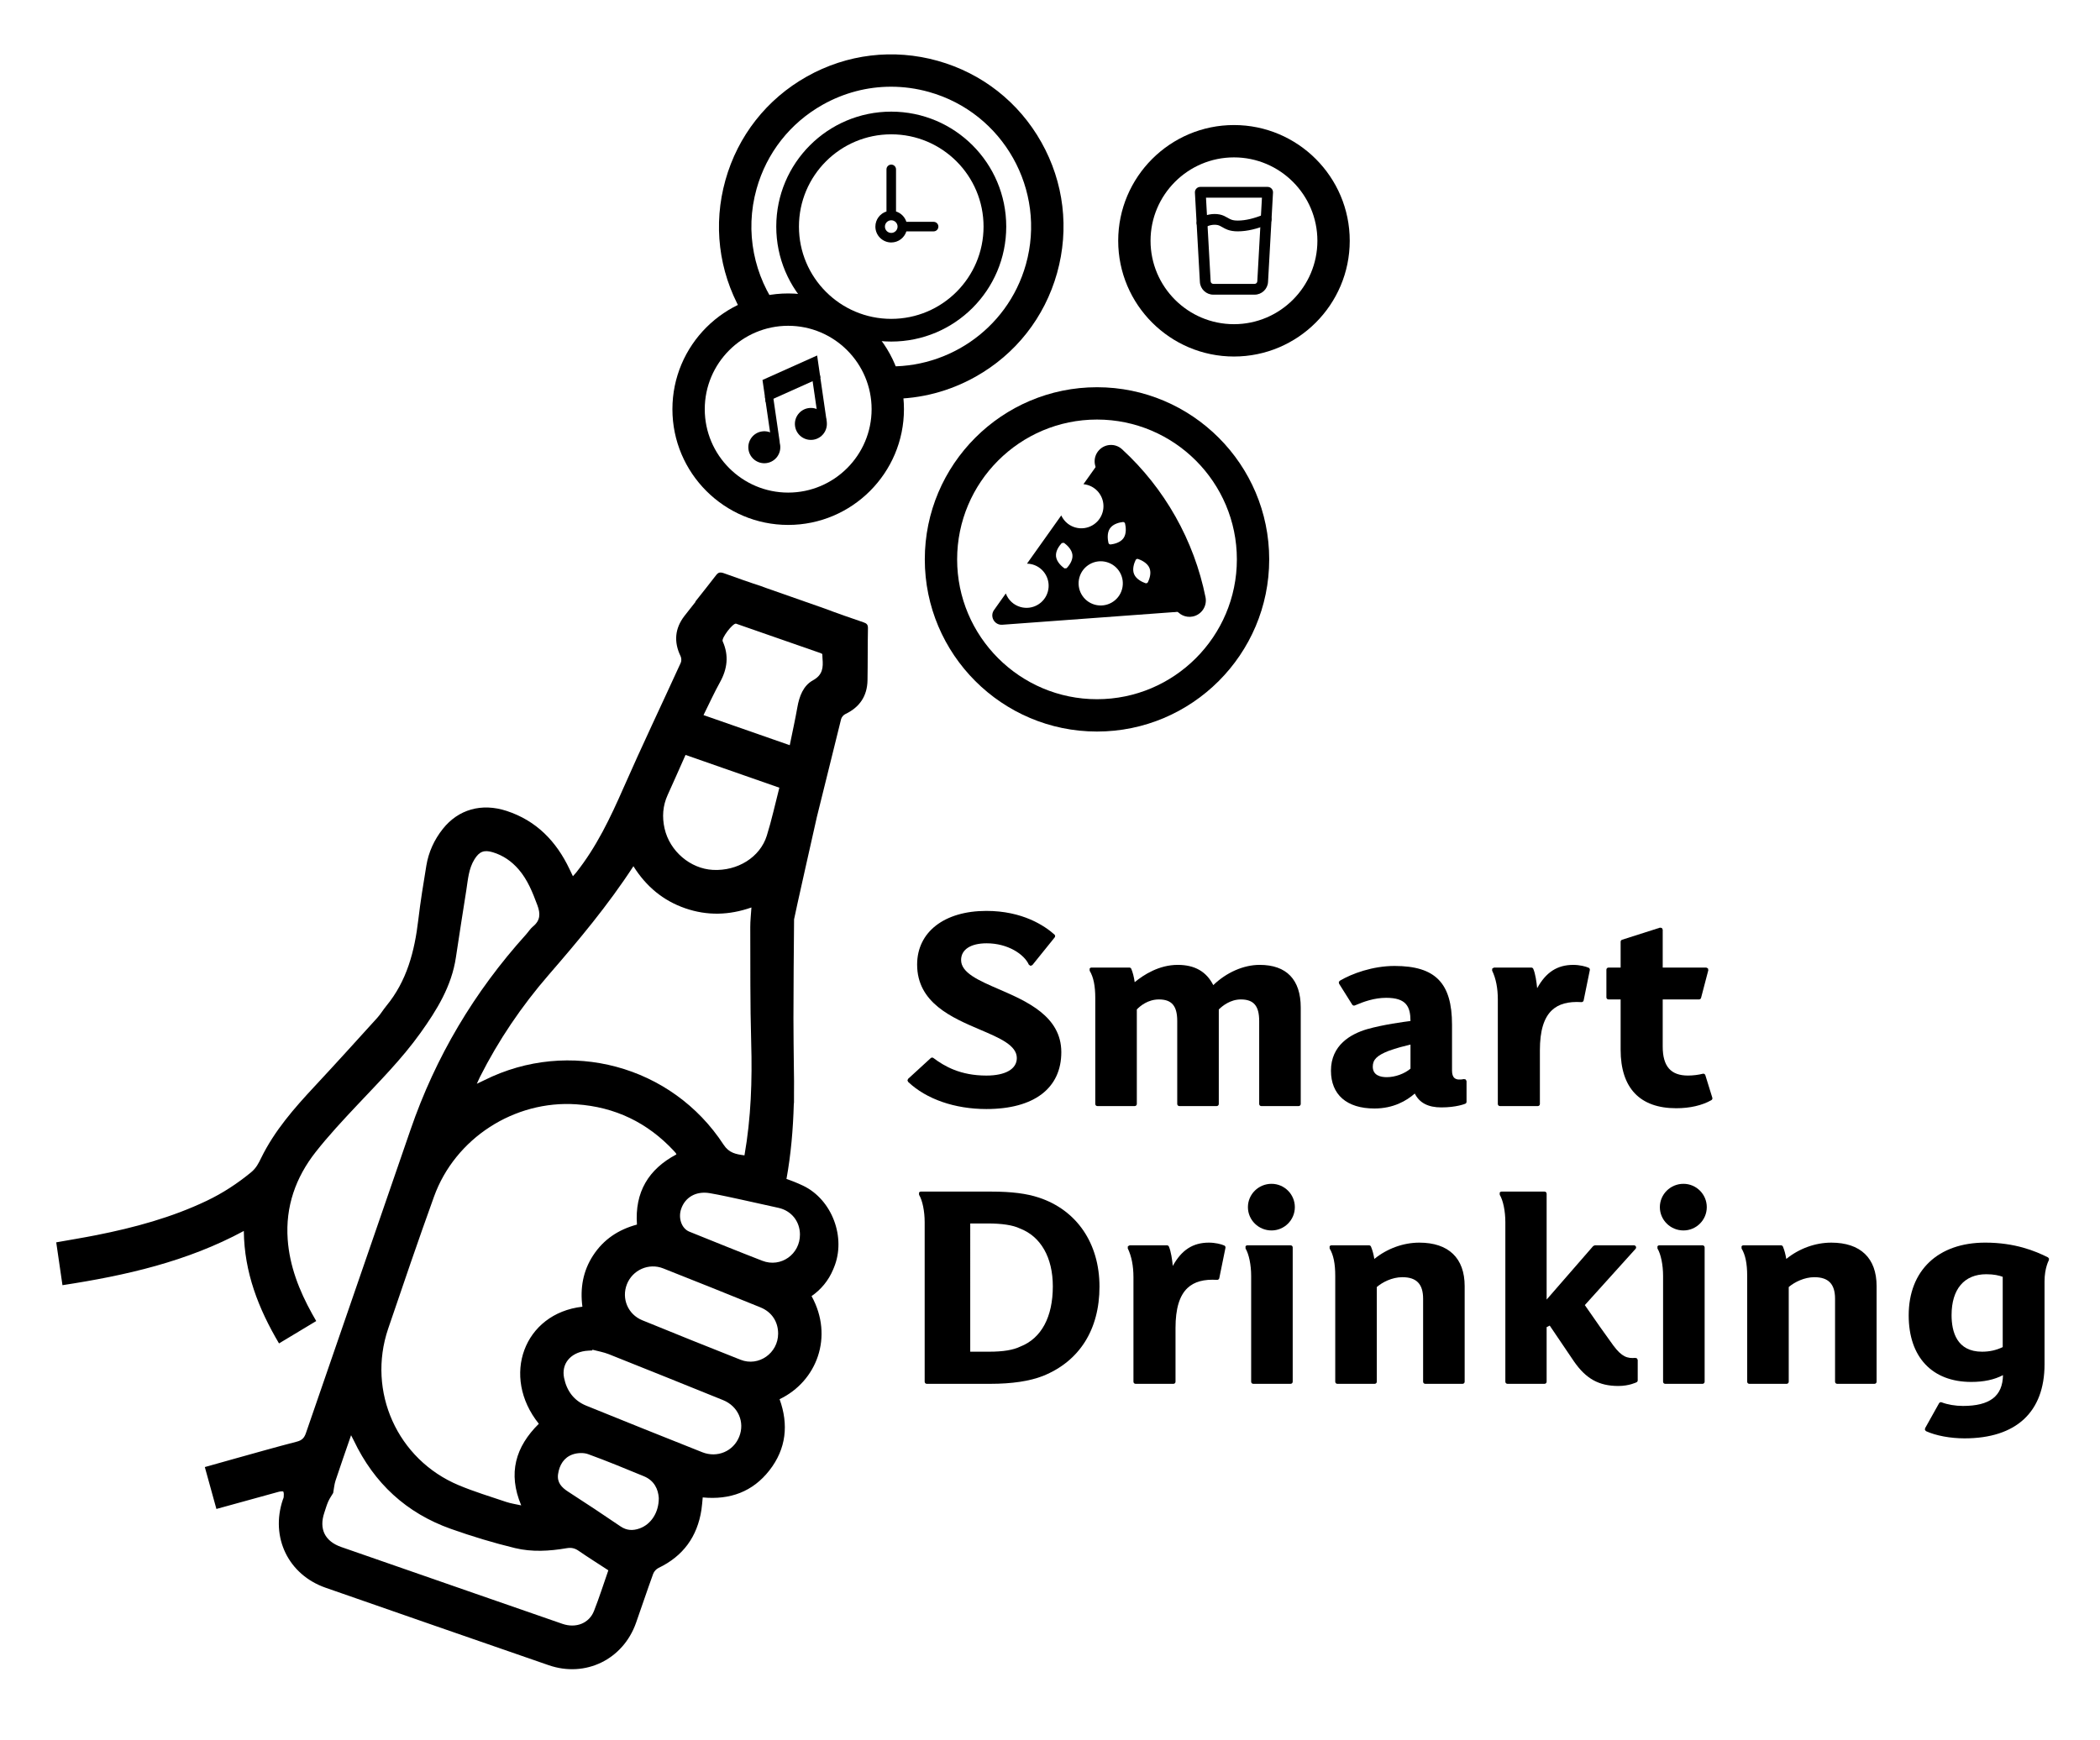 <?xml version="1.0" encoding="iso-8859-1"?>
<!-- Generator: Adobe Illustrator 24.1.2, SVG Export Plug-In . SVG Version: 6.00 Build 0)  -->
<svg version="1.1" id="Layer_1" xmlns="http://www.w3.org/2000/svg" xmlns:xlink="http://www.w3.org/1999/xlink" x="0px" y="0px"
	 viewBox="0 0 305.692 253.348" style="enable-background:new 0 0 305.692 253.348;" xml:space="preserve">
<style type="text/css">
	.Drop_x0020_Shadow{fill:none;}
	.Round_x0020_Corners_x0020_2_x0020_pt{fill:#FFFFFF;stroke:#000000;stroke-miterlimit:10;}
	.Live_x0020_Reflect_x0020_X{fill:none;}
	.Bevel_x0020_Soft{fill:url(#SVGID_1_);}
	.Dusk{fill:#FFFFFF;}
	.Foliage_GS{fill:#FFDD00;}
	.Pompadour_GS{fill-rule:evenodd;clip-rule:evenodd;fill:#44ADE2;}
</style>
<linearGradient id="SVGID_1_" gradientUnits="userSpaceOnUse" x1="0" y1="0" x2="0.707" y2="0.707">
	<stop  offset="0" style="stop-color:#DEDFE3"/>
	<stop  offset="0.174" style="stop-color:#D8D9DD"/>
	<stop  offset="0.352" style="stop-color:#C9CACD"/>
	<stop  offset="0.532" style="stop-color:#B4B5B8"/>
	<stop  offset="0.714" style="stop-color:#989A9C"/>
	<stop  offset="0.895" style="stop-color:#797C7E"/>
	<stop  offset="1" style="stop-color:#656B6C"/>
</linearGradient>
<g>
	<path d="M125.691,90.612c-1.893-0.645-3.783-1.299-5.653-2.008c-0.14-0.053-7.789-2.736-8.919-3.129l-0.091-0.05
		c-1.9-0.614-3.782-1.284-5.662-1.962c-0.183-0.067-0.336-0.103-0.478-0.097
		c-0.227-0.01-0.417,0.085-0.629,0.36c-1.003,1.306-2.029,2.594-3.052,3.885l0.044,0.017
		c-0.543,0.685-1.088,1.369-1.621,2.062c-1.404,1.825-1.562,3.788-0.554,5.868
		c0.129,0.264,0.139,0.688,0.018,0.953c-2.776,6.082-5.658,12.118-8.347,18.239
		c-1.905,4.338-3.923,8.583-6.888,12.314c-0.129,0.161-0.273,0.309-0.46,0.521
		c-0.193-0.403-0.347-0.723-0.5-1.044c-1.92-4.04-4.81-7.042-9.144-8.463c-3.637-1.193-7.039-0.228-9.295,2.618
		c-1.247,1.573-2.069,3.363-2.397,5.34c-0.435,2.629-0.862,5.263-1.174,7.909
		c-0.538,4.566-1.653,8.892-4.659,12.533c-0.46,0.557-0.827,1.192-1.31,1.724c-3.023,3.335-6.04,6.673-9.109,9.964
		c-2.983,3.199-5.852,6.469-7.795,10.444c-0.373,0.763-0.711,1.468-1.478,2.098
		c-1.997,1.636-4.114,3.023-6.427,4.128c-5.12,2.445-10.549,3.913-16.09,5.011
		c-1.925,0.381-3.862,0.696-5.835,1.049c0.304,2.083,0.598,4.105,0.908,6.238
		c9.191-1.409,18.122-3.424,26.399-7.895c0.063,6.041,2.132,11.305,5.123,16.373
		c1.837-1.105,3.624-2.18,5.417-3.258c-0.245-0.429-0.427-0.741-0.602-1.056
		c-1.876-3.383-3.273-6.929-3.552-10.831c-0.341-4.774,1.16-9.014,4.067-12.716
		c1.883-2.398,3.978-4.638,6.069-6.863c3.178-3.381,6.461-6.668,9.172-10.457
		c2.406-3.362,4.561-6.84,5.181-11.047c0.483-3.268,1.008-6.53,1.517-9.794c0.239-1.532,0.334-3.101,1.186-4.471
		c0.701-1.13,1.395-1.407,2.669-1.021c1.504,0.456,2.743,1.318,3.764,2.503c1.312,1.524,2.027,3.349,2.721,5.206
		c0.457,1.224,0.443,2.211-0.628,3.088c-0.401,0.33-0.685,0.8-1.039,1.192
		c-7.521,8.334-13.146,17.784-16.799,28.412c-5.06,14.725-10.161,29.438-15.222,44.161
		c-0.239,0.696-0.569,1.06-1.31,1.251c-3.062,0.792-6.103,1.663-9.15,2.508
		c-1.407,0.389-2.81,0.789-4.26,1.197c0.575,2.083,1.125,4.073,1.686,6.101
		c3.096-0.856,6.087-1.687,9.081-2.503c0.218-0.059,0.626-0.096,0.663-0.013c0.102,0.221,0.064,0.512,0.051,0.774
		c-0.007,0.133-0.082,0.263-0.127,0.394c-1.837,5.473,0.797,10.923,6.234,12.82
		c10.818,3.774,21.64,7.534,32.468,11.278c5.342,1.847,10.825-0.826,12.71-6.16
		c0.842-2.382,1.638-4.778,2.5-7.15c0.124-0.338,0.451-0.696,0.777-0.852c3.589-1.721,5.646-4.555,6.247-8.468
		c0.091-0.589,0.125-1.188,0.187-1.8c3.979,0.383,7.285-0.829,9.716-3.948c2.442-3.133,2.808-6.662,1.473-10.355
		c5.412-2.59,7.912-9.112,4.655-15.011c1.348-0.932,2.458-2.24,3.132-3.857l0.122-0.293
		c1.818-4.362-0.266-9.9-4.478-11.922c-0.913-0.433-1.722-0.748-2.43-0.982
		c0.644-3.532,0.963-7.193,1.066-10.872l0.029-0.273c0.004-0.403,0-0.806,0.001-1.209
		c0.017-1.278,0.009-2.556-0.018-3.829c-0.025-2.402-0.062-4.806-0.062-7.208c-0.001-4.804,0.055-9.61,0.091-14.415
		c0.001-0.182,3.229-14.519,3.292-14.79l0.005-0.029c1.207-4.771,2.348-9.559,3.549-14.332
		c0.071-0.282,0.344-0.606,0.609-0.732c2.088-0.992,3.193-2.622,3.235-4.923c0.046-2.526,0.013-5.054,0.064-7.581
		C126.359,90.932,126.137,90.765,125.691,90.612 M104.803,99.343c1.085-1.952,1.317-3.909,0.393-5.972
		c-0.203-0.452,1.448-2.622,1.938-2.565l0.234,0.083c4.031,1.403,8.062,2.806,12.091,4.212l0.24,0.125
		c0.01,0.213,0.013,0.434,0.032,0.654c0.112,1.315,0.046,2.391-1.402,3.187
		c-1.399,0.769-1.976,2.315-2.258,3.914c-0.321,1.823-0.724,3.631-1.108,5.526
		c-4.213-1.471-8.309-2.901-12.554-4.384C103.238,102.456,103.958,100.865,104.803,99.343 M97.188,115.757
		c0.872-1.915,1.716-3.843,2.603-5.834c4.608,1.61,9.104,3.182,13.657,4.772c-0.614,2.378-1.116,4.712-1.825,6.982
		c-0.988,3.159-4.265,5.171-7.842,4.986c-3.295-0.171-6.29-2.724-7.039-6.022
		C96.363,118.971,96.469,117.338,97.188,115.757 M69.854,156.837c2.716-5.384,6.073-10.338,10.02-14.893
		c4.348-5.02,8.613-10.106,12.331-15.816c1.855,2.955,4.334,5.016,7.545,6.126c3.184,1.101,6.378,1.026,9.634-0.12
		c-0.062,0.994-0.172,1.923-0.169,2.851c0.022,5.611-0.028,11.224,0.135,16.83
		c0.159,5.488-0.018,10.935-0.979,16.415c-1.225-0.167-2.237-0.325-3.044-1.561
		c-7.533-11.553-22.485-15.545-34.821-9.386c-0.29,0.146-0.585,0.281-1.095,0.525
		C69.618,157.355,69.726,157.09,69.854,156.837 M56.508,193.455c2.179-6.415,4.367-12.83,6.665-19.204
		c3.069-8.516,11.702-14.069,20.726-13.455c5.634,0.382,10.364,2.663,14.207,6.795l0.273,0.314l0.087,0.184
		c-4.072,2.156-6.083,5.5-5.747,10.22c-2.715,0.732-4.86,2.166-6.375,4.483c-1.494,2.286-1.915,4.809-1.565,7.475
		c-8.513,0.971-11.892,10.127-6.344,17.045c-3.387,3.349-4.534,7.198-2.563,11.883
		c-0.781-0.176-1.505-0.273-2.185-0.502c-2.312-0.778-4.655-1.49-6.904-2.43
		C57.847,212.528,53.394,202.621,56.508,193.455 M86.464,234.575c-0.712,1.801-2.636,2.543-4.585,1.872
		c-4.22-1.453-8.435-2.925-12.652-4.391c-6.521-2.266-13.043-4.532-19.563-6.803
		c-2.369-0.826-3.252-2.627-2.458-4.981c0.185-0.553,0.342-1.118,0.577-1.648c0.204-0.456,0.5-0.869,0.717-1.237
		c0.114-0.622,0.157-1.233,0.342-1.797c0.717-2.175,1.481-4.335,2.263-6.609c0.173,0.336,0.293,0.552,0.399,0.775
		c2.959,6.222,7.659,10.567,14.148,12.867c3.05,1.081,6.162,2.025,9.306,2.787
		c2.466,0.598,5.026,0.45,7.536,0.018c0.65-0.112,1.164-0.009,1.71,0.365c1.393,0.958,2.825,1.86,4.351,2.856
		C87.868,230.612,87.236,232.621,86.464,234.575 M93.103,222.553c-0.957,0.342-1.865,0.321-2.767-0.293
		c-2.525-1.72-5.071-3.408-7.638-5.064c-0.962-0.621-1.637-1.346-1.459-2.563c0.195-1.327,0.85-2.413,2.127-2.858
		c0.681-0.236,1.583-0.28,2.249-0.038c2.732,0.991,5.42,2.109,8.11,3.215c1.517,0.623,2.093,1.891,2.174,3.178
		C95.905,220.243,94.768,221.958,93.103,222.553 M107.606,209.193c-0.845,2.119-3.184,3.133-5.376,2.263
		c-5.638-2.24-11.268-4.495-16.887-6.777c-1.809-0.735-2.856-2.175-3.234-4.059
		c-0.405-2.017,0.888-3.609,3.101-3.916c0.329-0.046,0.664-0.046,0.997-0.067l0.034-0.108
		c0.797,0.213,1.624,0.35,2.384,0.652c5.553,2.209,11.093,4.446,16.634,6.686
		C107.449,204.754,108.456,207.065,107.606,209.193 M107.812,197.995c-4.784-1.887-9.552-3.811-14.314-5.754
		c-2.098-0.855-3.053-3.163-2.244-5.235c0.812-2.081,3.172-3.153,5.281-2.32
		c4.733,1.867,9.454,3.764,14.168,5.679c1.658,0.673,2.572,2.104,2.568,3.829
		C113.266,197.027,110.438,199.029,107.812,197.995 M116.447,179.742c0.021,2.886-2.783,4.88-5.477,3.837
		c-3.558-1.379-7.093-2.816-10.632-4.243c-1.106-0.448-1.635-1.952-1.193-3.28
		c0.577-1.734,2.184-2.664,4.174-2.322c1.61,0.276,3.206,0.644,4.806,0.987c1.734,0.373,3.463,0.768,5.196,1.151
		C115.191,176.286,116.433,177.824,116.447,179.742"/>
	<polygon points="119.417,54.998 111.463,58.566 110.994,55.327 118.948,51.76 	"/>
	<path d="M110.925,62.818c1.273-0.184,2.454,0.697,2.639,1.97c0.184,1.272-0.697,2.454-1.97,2.639
		c-1.272,0.184-2.454-0.697-2.639-1.97C108.771,64.183,109.652,63.002,110.925,62.818"/>
	<path d="M117.705,59.421c1.273-0.184,2.454,0.697,2.639,1.97c0.184,1.272-0.697,2.454-1.97,2.639
		c-1.272,0.184-2.454-0.697-2.639-1.97C115.55,60.786,116.432,59.605,117.705,59.421"/>
	<path d="M112.991,64.97c-0.324,0.047-0.626-0.177-0.672-0.502l-0.951-6.555c-0.047-0.324,0.178-0.625,0.502-0.672
		c0.324-0.047,0.624,0.177,0.672,0.502l0.951,6.555C113.54,64.622,113.315,64.923,112.991,64.97"/>
	<path d="M119.826,61.952c-0.324,0.047-0.625-0.177-0.672-0.502l-0.951-6.555c-0.047-0.324,0.178-0.625,0.502-0.672
		c0.324-0.047,0.624,0.177,0.672,0.501l0.951,6.557C120.375,61.603,120.149,61.904,119.826,61.952"/>
	<path d="M151.59,20.714c-3.28-5.838-8.638-10.048-15.085-11.856c-6.446-1.807-13.211-0.997-19.049,2.283
		c-5.838,3.28-10.048,8.637-11.856,15.085c-1.808,6.446-0.997,13.211,2.283,19.049
		c0.227,0.404,0.466,0.797,0.712,1.185c1.489-0.697,3.11-1.157,4.824-1.311
		c-3.633-4.889-5.054-11.347-3.286-17.652c1.468-5.236,4.888-9.588,9.63-12.252
		c3.087-1.735,6.495-2.619,9.943-2.619c1.846,0,3.703,0.253,5.528,0.765c10.809,3.032,17.137,14.292,14.106,25.101
		c-2.702,9.637-11.944,15.706-21.577,14.762c0.72,1.478,1.208,3.09,1.387,4.797
		c0.207,0.006,0.416,0.022,0.625,0.022c4.245,0,8.441-1.089,12.243-3.225c5.838-3.28,10.048-8.638,11.856-15.085
		C155.682,33.317,154.87,26.55,151.59,20.714"/>
	<path d="M114.734,76.433c-9.292,0-16.852-7.559-16.852-16.852c0-9.292,7.559-16.852,16.852-16.852
		c9.292,0,16.852,7.559,16.852,16.852C131.586,68.873,124.026,76.433,114.734,76.433 M114.734,47.437
		c-6.696,0-12.144,5.448-12.144,12.144c0,6.696,5.448,12.144,12.144,12.144c6.696,0,12.144-5.448,12.144-12.144
		C126.879,52.885,121.43,47.437,114.734,47.437"/>
	<path d="M129.737,16.255c-9.245,0-16.739,7.495-16.739,16.739c0,9.245,7.494,16.74,16.739,16.74
		c9.245,0,16.739-7.495,16.739-16.74C146.476,23.751,138.982,16.255,129.737,16.255 M129.737,46.43
		c-7.42,0-13.436-6.015-13.436-13.436c0-7.42,6.016-13.435,13.436-13.435c7.42,0,13.436,6.015,13.436,13.435
		C143.173,40.416,137.157,46.43,129.737,46.43"/>
	<path d="M135.904,32.3h-3.964c-0.227-0.716-0.793-1.282-1.508-1.508v-6.132c0-0.383-0.312-0.694-0.695-0.694
		c-0.383,0-0.695,0.31-0.695,0.694v6.132c-0.935,0.296-1.615,1.171-1.615,2.203c0,1.273,1.037,2.31,2.31,2.31
		c1.032,0,1.907-0.68,2.203-1.615h3.964c0.383,0,0.695-0.312,0.695-0.695
		C136.599,32.611,136.288,32.3,135.904,32.3 M129.737,33.915c-0.508,0-0.92-0.413-0.92-0.92
		c0-0.508,0.412-0.92,0.92-0.92c0.508,0,0.92,0.412,0.92,0.92C130.657,33.502,130.245,33.915,129.737,33.915"/>
	<path d="M159.688,106.518c-13.823,0-25.067-11.245-25.067-25.067s11.245-25.067,25.067-25.067
		c13.821,0,25.067,11.245,25.067,25.067S173.51,106.518,159.688,106.518 M159.688,61.09
		c-11.226,0-20.36,9.133-20.36,20.36s9.133,20.36,20.36,20.36c11.226,0,20.36-9.133,20.36-20.36
		S170.915,61.09,159.688,61.09"/>
	<path d="M171.082,88.608c-0.12-0.212-0.209-0.447-0.26-0.699c-1.488-7.352-5.19-13.916-10.709-18.982
		c-0.968-0.89-1.032-2.397-0.143-3.367c0.888-0.97,2.393-1.037,3.36-0.148c3.097,2.844,5.715,6.143,7.781,9.806
		c2.068,3.665,3.538,7.614,4.373,11.739c0.261,1.289-0.571,2.548-1.859,2.811
		C172.59,89.98,171.576,89.483,171.082,88.608"/>
	<path d="M169.285,77.153L160.5,66.583l-2.784,3.918c0.184,0.017,0.37,0.051,0.554,0.103
		c0.327,0.09,0.628,0.228,0.899,0.405c1.143,0.746,1.727,2.172,1.342,3.558c-0.475,1.712-2.251,2.716-3.963,2.24
		c-0.413-0.114-0.786-0.304-1.106-0.552c-0.415-0.32-0.742-0.736-0.958-1.204l-4.986,7.019
		c0.263,0.005,0.529,0.042,0.793,0.115c1.713,0.475,2.716,2.251,2.241,3.963c-0.475,1.714-2.249,2.716-3.963,2.241
		c-1.032-0.286-1.806-1.045-2.155-1.978l-1.679,2.365c-0.729,0.942,0.016,2.3,1.199,2.189l27.034-1.99
		L169.285,77.153z M155.269,82.733l-0.312,0.032c-0.353-0.253-1.147-0.912-1.237-1.757
		c-0.088-0.842,0.548-1.624,0.843-1.937l0.313-0.032c0.353,0.254,1.147,0.911,1.237,1.757
		C156.201,81.638,155.565,82.42,155.269,82.733 M163.33,85.805c-0.475,1.713-2.249,2.716-3.963,2.241
		c-1.714-0.475-2.716-2.249-2.241-3.963c0.475-1.713,2.249-2.716,3.963-2.241
		C162.803,82.317,163.805,84.092,163.33,85.805 M163.552,78.351c-0.468,0.677-1.414,0.87-1.871,0.924
		c-0.153,0.018-0.292-0.081-0.326-0.23c-0.104-0.455-0.247-1.431,0.222-2.11c0.469-0.677,1.414-0.87,1.872-0.924
		c0.152-0.018,0.292,0.081,0.326,0.23C163.878,76.695,164.021,77.671,163.552,78.351 M167.103,84.762
		c-0.067,0.138-0.226,0.203-0.37,0.152c-0.436-0.155-1.327-0.555-1.645-1.31
		c-0.317-0.751,0.024-1.643,0.223-2.057c0.066-0.138,0.224-0.203,0.369-0.152
		c0.436,0.155,1.328,0.555,1.645,1.31C167.642,83.457,167.302,84.35,167.103,84.762"/>
	<path d="M179.626,51.912c-9.292,0-16.852-7.559-16.852-16.852c0-9.292,7.559-16.852,16.852-16.852
		c9.292,0,16.852,7.559,16.852,16.852C196.477,44.352,188.918,51.912,179.626,51.912 M179.626,22.916
		c-6.696,0-12.144,5.448-12.144,12.144c0,6.696,5.448,12.144,12.144,12.144c6.696,0,12.144-5.448,12.144-12.144
		C191.77,28.364,186.322,22.916,179.626,22.916"/>
	<path d="M180.188,33.686c-0.582,0-1.072-0.076-1.498-0.235c-0.287-0.105-0.534-0.246-0.751-0.37
		c-0.251-0.143-0.468-0.267-0.693-0.312c-0.6-0.12-1.296,0.018-1.858,0.37
		c-0.37,0.229-0.853,0.118-1.082-0.25c-0.229-0.367-0.118-0.851,0.25-1.082
		c0.894-0.558,2.014-0.774,2.998-0.577c0.473,0.095,0.839,0.303,1.162,0.486c0.181,0.104,0.352,0.201,0.519,0.263
		c0.252,0.093,0.547,0.139,0.97,0.137c1.1-0.004,2.378-0.307,3.799-0.899c0.4-0.167,0.859,0.022,1.026,0.422
		c0.167,0.4-0.022,0.86-0.422,1.026c-1.612,0.672-3.091,1.015-4.397,1.02H180.188z"/>
	<path d="M182.63,42.905h-6.009c-1.039,0-1.899-0.814-1.957-1.852l-0.723-13.011
		c-0.012-0.216,0.066-0.427,0.213-0.582c0.148-0.158,0.354-0.246,0.57-0.246h9.802c0.216,0,0.422,0.088,0.57,0.246
		c0.148,0.155,0.226,0.366,0.213,0.582l-0.723,13.011C184.53,42.092,183.669,42.905,182.63,42.905 M175.554,28.783
		l0.677,12.183c0.011,0.207,0.183,0.37,0.39,0.37h6.009c0.207,0,0.378-0.163,0.391-0.37l0.677-12.183H175.554z
		"/>
	<path d="M143.589,161.484c-4.601,0-8.754-1.442-11.396-3.955l-0.096-0.224l0.1-0.223l3.285-3.011
		c0.109-0.1,0.272-0.108,0.391-0.019c1.589,1.192,3.902,2.559,7.717,2.559c2.772,0,4.427-0.953,4.427-2.549
		c0-1.855-2.483-2.913-5.359-4.139c-4.077-1.738-9.153-3.901-9.153-9.473c0-4.747,3.959-7.815,10.084-7.815
		c5.257,0,8.462,2.156,9.903,3.441c0.121,0.108,0.137,0.293,0.035,0.42l-3.247,4.029l-0.276,0.11l-0.24-0.178
		c-0.673-1.505-3.052-3.104-6.136-3.104c-2.331,0-3.723,0.909-3.723,2.433c0,1.869,2.556,2.977,5.516,4.259
		c4.042,1.752,9.073,3.933,9.073,9.156C154.494,158.464,150.519,161.484,143.589,161.484"/>
	<path d="M189.04,161.054h-5.437c-0.169,0-0.306-0.137-0.306-0.305v-12.086c0-2.199-0.798-3.136-2.667-3.136
		c-1.548,0-2.713,0.962-3.213,1.461v13.761c0,0.169-0.137,0.305-0.306,0.305h-5.437
		c-0.169,0-0.306-0.137-0.306-0.305v-12.086c0-2.199-0.798-3.136-2.667-3.136c-1.61,0-2.738,0.959-3.215,1.458
		v13.764c0,0.169-0.137,0.305-0.307,0.305h-5.436c-0.169,0-0.305-0.137-0.305-0.305v-15.41
		c0-1.794-0.26-3.061-0.817-3.99l-0.004-0.308c0.055-0.096,0.156-0.155,0.267-0.155h5.514
		c0.125,0,0.235,0.075,0.284,0.19c0.222,0.54,0.376,1.139,0.495,1.938c1.302-1.078,3.55-2.519,6.263-2.519
		c2.469,0,4.167,0.965,5.176,2.949c1.92-1.854,4.414-2.949,6.753-2.949c3.909,0,5.977,2.147,5.977,6.211v14.042
		C189.346,160.917,189.209,161.054,189.04,161.054"/>
	<path d="M200.073,161.406c-4.022,0-6.329-2.008-6.329-5.508c0-3.714,2.863-5.337,5.264-6.043
		c2.31-0.66,5.391-1.074,6.313-1.19c-0.007-2.084-0.606-3.375-3.528-3.375c-1.747,0-3.292,0.561-4.573,1.11
		c-0.138,0.059-0.298,0.01-0.38-0.119l-1.917-3.05l-0.038-0.235l0.142-0.19
		c1.762-1.042,4.783-2.155,7.978-2.155c5.939,0,8.362,2.48,8.362,8.557v6.689c0,0.52,0.125,0.885,0.37,1.084
		c0.278,0.227,0.741,0.274,1.375,0.142l0.255,0.062l0.113,0.238v3.011c0,0.124-0.074,0.234-0.187,0.282
		c-0.052,0.021-1.295,0.532-3.483,0.532c-1.922,0-3.19-0.661-3.863-2.019
		C204.75,160.284,202.827,161.406,200.073,161.406 M205.321,152.097c-0.674,0.159-2.131,0.52-3.184,0.919
		c-1.701,0.673-2.305,1.273-2.305,2.295c0,1.267,1.109,1.533,2.04,1.533c1.21,0,2.577-0.495,3.45-1.239V152.097z
		"/>
	<path d="M223.856,161.054h-5.515c-0.169,0-0.306-0.137-0.306-0.305v-15.215c0-1.653-0.279-3.068-0.831-4.209
		l0.017-0.295l0.258-0.144h5.436c0.122,0,0.233,0.074,0.281,0.185c0.303,0.706,0.472,1.877,0.565,2.819
		c1.287-2.339,2.941-3.395,5.257-3.395c0.905,0,1.794,0.217,2.237,0.418c0.13,0.059,0.201,0.2,0.173,0.34
		l-0.9,4.42c-0.03,0.149-0.169,0.247-0.319,0.244c-1.918-0.121-3.32,0.263-4.296,1.177
		c-1.18,1.107-1.754,3.015-1.754,5.832v7.823C224.162,160.917,224.025,161.054,223.856,161.054"/>
	<path d="M244,161.367c-5.292,0-8.089-2.947-8.089-8.519v-7.322h-1.767c-0.169,0-0.305-0.137-0.305-0.305v-4.028
		c0-0.17,0.137-0.306,0.305-0.306h1.767v-3.763c0-0.132,0.086-0.25,0.213-0.291l5.515-1.76l0.273,0.044
		l0.125,0.247v5.522h6.343l0.242,0.119l0.053,0.264l-1.055,4.028c-0.036,0.135-0.158,0.228-0.296,0.228h-5.288v6.853
		c0,2.887,1.171,4.231,3.684,4.231c0.707,0,1.551-0.103,2.15-0.263c0.158-0.041,0.323,0.049,0.371,0.205l1.017,3.285
		c0.042,0.137-0.016,0.286-0.141,0.356C247.763,160.96,245.993,161.367,244,161.367"/>
	<path d="M144.137,201.496h-9.23c-0.17,0-0.305-0.137-0.305-0.305v-23.234c0-1.596-0.321-3.161-0.817-3.988
		l-0.004-0.308c0.053-0.096,0.155-0.155,0.266-0.155h10.248c2.943,0,5.149,0.279,6.941,0.877
		c5.519,1.826,8.813,6.672,8.813,12.962c0,6.246-2.915,10.861-8.21,12.996
		C149.902,201.107,147.312,201.496,144.137,201.496 M141.236,196.817h2.745c2.053,0,3.502-0.239,4.559-0.752
		c3.05-1.197,4.717-4.305,4.717-8.76c0-4.2-1.752-7.276-4.809-8.436c-1.004-0.483-2.578-0.723-4.703-0.723h-2.51
		V196.817z"/>
	<path d="M170.815,201.496h-5.515c-0.169,0-0.306-0.137-0.306-0.305v-15.215c0-1.653-0.279-3.068-0.831-4.208
		l0.017-0.296l0.258-0.143h5.437c0.122,0,0.233,0.073,0.281,0.185c0.302,0.707,0.472,1.876,0.564,2.817
		c1.287-2.338,2.941-3.394,5.257-3.394c0.906,0,1.796,0.217,2.238,0.42c0.13,0.058,0.201,0.199,0.173,0.338
		l-0.9,4.42c-0.032,0.149-0.166,0.249-0.319,0.244c-1.916-0.121-3.323,0.263-4.298,1.177
		c-1.18,1.108-1.754,3.016-1.754,5.832v7.823C171.12,201.359,170.983,201.496,170.815,201.496"/>
	<path d="M187.869,201.496h-5.436c-0.169,0-0.305-0.136-0.305-0.306v-15.41c0-1.596-0.32-3.161-0.817-3.988
		l-0.004-0.308c0.055-0.096,0.155-0.155,0.266-0.155h6.297c0.169,0,0.306,0.137,0.306,0.306v19.556
		C188.175,201.36,188.038,201.496,187.869,201.496 M185.092,179.163c-1.894,0-3.435-1.523-3.435-3.395
		c0-1.872,1.541-3.395,3.435-3.395c1.872,0,3.395,1.523,3.395,3.395
		C188.488,177.64,186.964,179.163,185.092,179.163"/>
	<path d="M212.902,201.496h-5.437c-0.169,0-0.306-0.137-0.306-0.305v-12.085c0-2.14-0.959-3.137-3.018-3.137
		c-1.528,0-2.933,0.753-3.724,1.435v13.787c0,0.169-0.137,0.305-0.306,0.305h-5.436
		c-0.169,0-0.306-0.137-0.306-0.305v-15.41c0-1.794-0.26-3.061-0.816-3.988l-0.005-0.308
		c0.055-0.096,0.156-0.155,0.267-0.155h5.475c0.124,0,0.235,0.074,0.283,0.189c0.216,0.524,0.369,1.079,0.486,1.792
		c1.865-1.513,4.22-2.373,6.546-2.373c4.258,0,6.603,2.247,6.603,6.329v13.925
		C213.208,201.359,213.071,201.496,212.902,201.496"/>
	<path d="M235.589,201.809c-2.835,0-4.709-1.036-6.469-3.574l-3.53-5.217l-0.451,0.226v7.946
		c0,0.169-0.137,0.305-0.306,0.305h-5.397c-0.169,0-0.306-0.137-0.306-0.305v-23.233c0-1.597-0.32-3.163-0.817-3.988
		l-0.004-0.308c0.055-0.096,0.156-0.155,0.266-0.155h6.258c0.169,0,0.306,0.136,0.306,0.306v15.415l6.777-7.792
		l0.232-0.105h5.71c0.121,0,0.229,0.072,0.279,0.182c0.049,0.11,0.029,0.239-0.052,0.329l-7.387,8.191
		c1.395,2.029,3.194,4.58,4.16,5.894c1.226,1.645,2.037,1.9,3.207,1.792l0.233,0.08l0.1,0.224v2.973
		c0,0.115-0.066,0.222-0.169,0.274C238.185,201.291,237.13,201.809,235.589,201.809"/>
	<path d="M247.834,201.496h-5.437c-0.169,0-0.306-0.136-0.306-0.306v-15.41c0-1.596-0.32-3.161-0.816-3.988
		l-0.005-0.308c0.055-0.096,0.157-0.155,0.267-0.155h6.297c0.169,0,0.306,0.137,0.306,0.306v19.556
		C248.139,201.36,248.002,201.496,247.834,201.496 M245.057,179.163c-1.894,0-3.435-1.523-3.435-3.395
		c0-1.872,1.541-3.395,3.435-3.395c1.872,0,3.395,1.523,3.395,3.395C248.452,177.64,246.929,179.163,245.057,179.163
		"/>
	<path d="M272.867,201.496h-5.436c-0.169,0-0.306-0.137-0.306-0.305v-12.085c0-2.14-0.959-3.137-3.019-3.137
		c-1.435,0-2.879,0.707-3.723,1.435v13.787c0,0.169-0.137,0.305-0.306,0.305h-5.437c-0.169,0-0.306-0.137-0.306-0.305
		v-15.41c0-1.794-0.26-3.061-0.816-3.988l-0.005-0.308c0.055-0.096,0.156-0.155,0.267-0.155h5.476
		c0.124,0,0.235,0.074,0.283,0.189c0.215,0.524,0.367,1.079,0.486,1.792c1.864-1.513,4.219-2.373,6.545-2.373
		c4.259,0,6.603,2.247,6.603,6.329v13.925C273.172,201.359,273.035,201.496,272.867,201.496"/>
	<path d="M285.971,209.436c-2.069,0-4.163-0.392-5.601-1.045l-0.164-0.183l0.023-0.244l2.034-3.638
		c0.074-0.133,0.239-0.19,0.378-0.136c0.844,0.33,2.001,0.527,3.096,0.527c3.923,0,5.78-1.426,5.834-4.486
		c-1.267,0.664-2.784,0.99-4.621,0.99c-5.702,0-9.106-3.623-9.106-9.693c0-6.534,4.269-10.592,11.139-10.592
		c4.343,0,7.293,1.224,9.132,2.145l0.156,0.183l-0.027,0.24c-0.006,0.011-0.625,1.139-0.625,3.056v12.086
		C297.62,205.605,293.483,209.436,285.971,209.436 M289.139,185.538c-3.211,0-5.053,2.169-5.053,5.952
		c0,2.43,0.769,5.327,4.427,5.327c1.103,0,2.043-0.207,3.018-0.668v-10.236
		C290.985,185.718,290.265,185.538,289.139,185.538"/>
</g>
</svg>
